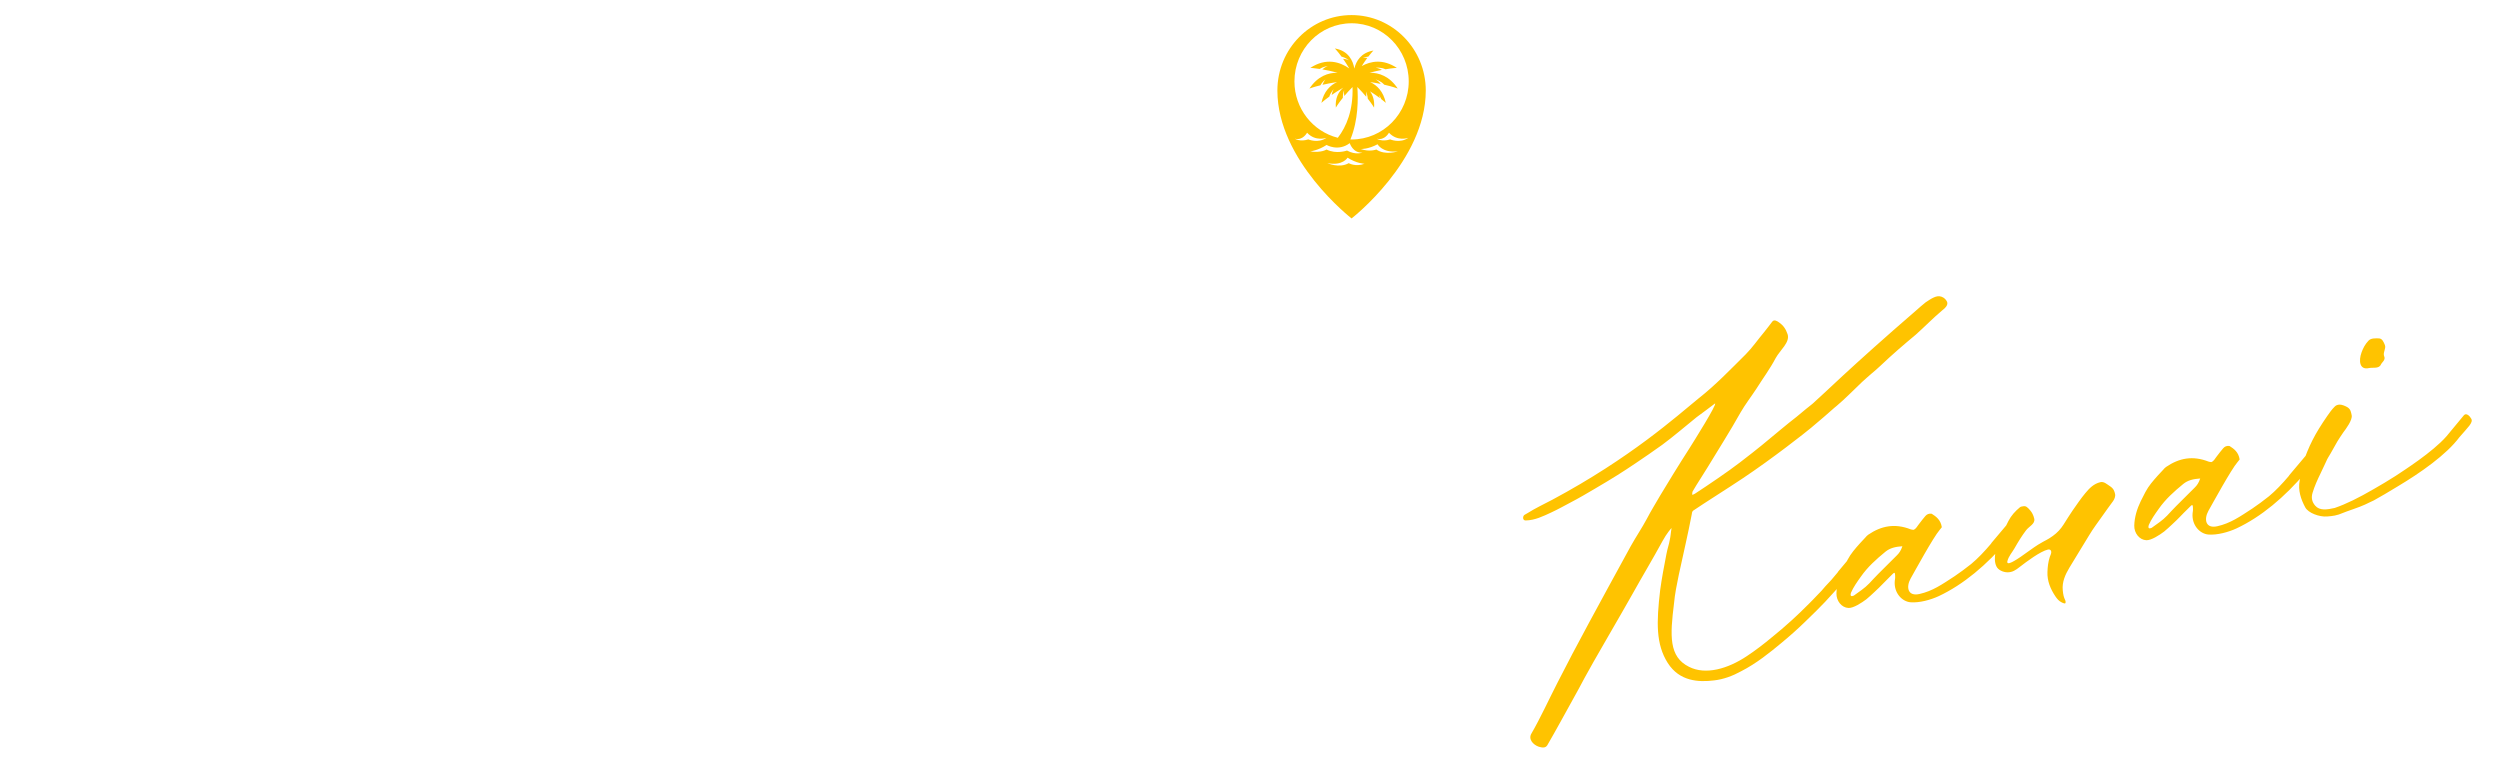 <svg width="307" height="93" viewBox="0 0 307 93" fill="none" xmlns="http://www.w3.org/2000/svg">
<path d="M108.628 12.452L107.227 14.412C107.139 14.536 106.952 14.529 106.872 14.399L99.901 2.992C99.814 2.85 99.917 2.668 100.083 2.668H102.916C102.992 2.668 103.062 2.708 103.1 2.773L108.638 12.22C108.68 12.293 108.676 12.383 108.628 12.452Z" fill="white" stroke="white" stroke-width="1.49"/>
<path d="M220.74 16.608C221.56 16.448 222.307 16.148 222.968 15.701C223.628 15.254 224.194 14.707 224.66 14.053C225.135 13.406 225.495 12.672 225.761 11.865C226.021 11.052 226.155 10.198 226.155 9.311C226.155 8.37 225.976 7.45 225.623 6.536C225.269 5.622 224.775 4.802 224.134 4.081C223.493 3.361 222.733 2.781 221.854 2.334C220.972 1.887 220.012 1.667 218.958 1.667H208.68V25.999H211.076V17.021H213.428L212.862 14.893H211.076V3.795H218.818C219.486 3.795 220.119 3.942 220.725 4.235C221.326 4.535 221.854 4.935 222.301 5.435C222.746 5.942 223.1 6.529 223.361 7.203C223.628 7.877 223.753 8.577 223.753 9.311C223.753 10.044 223.64 10.738 223.415 11.398C223.187 12.066 222.868 12.659 222.454 13.179C222.039 13.706 221.547 14.127 220.966 14.433C220.378 14.74 219.733 14.893 219.024 14.893H216.384L216.957 17.021H218.273L223.994 25.999H226.702L220.74 16.608Z" fill="white" stroke="white" stroke-width="1.49"/>
<path d="M197.893 15.446C197.605 17.308 196.899 18.828 195.788 20.015C194.278 21.628 192.493 22.438 190.433 22.438C188.374 22.438 186.68 21.635 185.347 20.036C184.353 18.857 183.732 17.322 183.477 15.446H179.73C180.044 18.196 181.012 20.477 182.64 22.303C184.66 24.57 187.256 25.7 190.433 25.7C193.611 25.7 196.311 24.563 198.514 22.282C200.28 20.456 201.339 18.174 201.692 15.446H197.893ZM198.652 4.418C196.54 2.137 193.898 1 190.715 1C187.53 1 184.889 2.137 182.777 4.418C180.875 6.471 179.829 9.101 179.646 12.305H183.372C183.522 9.946 184.209 8.063 185.425 6.663C186.811 5.065 188.544 4.269 190.616 4.269C192.689 4.269 194.448 5.065 195.886 6.663C197.154 8.063 197.861 9.946 198.017 12.305H201.79C201.607 9.108 200.561 6.479 198.652 4.418Z" fill="white" stroke="white" stroke-width="0.852"/>
<path d="M94.187 4.928C91.948 2.764 88.905 1.667 85.029 1.667H77.508V4.351H85.029C88.044 4.351 90.341 5.188 91.948 6.833C93.527 8.507 94.302 10.816 94.302 13.788C94.302 16.761 93.527 19.099 91.948 20.773C90.341 22.418 88.044 23.255 85.029 23.255H80.637V6.891H77.508V25.679H85.029C88.905 25.679 91.948 24.64 94.187 22.533C96.398 20.455 97.518 17.54 97.518 13.788C97.518 10.037 96.398 7.093 94.187 4.928Z" fill="white" stroke="white" stroke-width="1.49"/>
<path d="M149.463 4.928C147.224 2.764 144.181 1.667 140.305 1.667H132.784V4.351H140.305C143.32 4.351 145.616 5.188 147.224 6.833C148.803 8.507 149.578 10.816 149.578 13.788C149.578 16.761 148.803 19.099 147.224 20.773C145.616 22.418 143.32 23.255 140.305 23.255H135.913V6.891H132.784V25.679H140.305C144.181 25.679 147.224 24.64 149.463 22.533C151.674 20.455 152.793 17.54 152.793 13.788C152.793 10.037 151.674 7.093 149.463 4.928Z" fill="white" stroke="white" stroke-width="1.49"/>
<path d="M31.839 16.008L30.839 18.342H38.509L41.177 25.012H44.179L35.841 5.002L34.841 8.337L37.842 16.008H31.839Z" fill="white" stroke="white" stroke-width="1.49"/>
<path d="M32.173 1.667L22.502 25.012H25.503L34.508 1.667H32.173Z" fill="white" stroke="white" stroke-width="1.49"/>
<path d="M49.764 8.338V25.013H52.765V12.006L49.764 8.338Z" fill="white"/>
<path d="M67.106 25.012L49.764 3.334V1.667H52.098L66.772 20.009V1.667H69.44L69.773 25.012H67.106Z" fill="white"/>
<path d="M49.764 8.338V25.013H52.765V12.006L49.764 8.338Z" stroke="white" stroke-width="1.49"/>
<path d="M67.106 25.012L49.764 3.334V1.667H52.098L66.772 20.009V1.667H69.44L69.773 25.012H67.106Z" stroke="white" stroke-width="1.49"/>
<path d="M111.496 26.013H108.43L108.521 17.732C108.521 17.695 108.531 17.659 108.549 17.628L117.317 2.441C117.355 2.376 117.425 2.335 117.502 2.335H120.198C120.361 2.335 120.464 2.512 120.382 2.654L111.738 17.627C111.719 17.659 111.709 17.695 111.709 17.733V25.8C111.709 25.918 111.614 26.013 111.496 26.013Z" fill="white"/>
<path d="M108.375 26.013H111.497C111.614 26.013 111.71 25.918 111.71 25.8V17.733C111.71 17.695 111.719 17.659 111.738 17.627L120.382 2.654C120.464 2.512 120.362 2.335 120.198 2.335H117.502C117.426 2.335 117.356 2.376 117.318 2.441L108.55 17.628C108.532 17.659 108.522 17.695 108.521 17.732L108.422 26.765" stroke="white" stroke-width="1.49"/>
<path d="M17.198 6.309C14.009 4.412 3.727 2.223 4.383 8.634C4.889 13.636 19.137 10.959 19.008 19.261C18.893 26.241 9.834 26.431 4.916 24.906C2.822 24.256 -0.805 22.514 2.059 20.386C4.747 23.049 15.367 24.974 15.874 20.033C16.596 12.917 0.964 17.567 1.667 7.997C2.18 0.922 13.34 -0.081 17.562 4.283L17.198 6.309Z" fill="white" stroke="white" stroke-width="1.49"/>
<g filter="url(#filter0_i_57_189)">
<path d="M165.974 1C160.942 1 156.863 5.148 156.863 10.265C156.863 18.912 165.974 25.971 165.974 25.971C165.974 25.971 175.085 18.912 175.085 10.265C175.085 5.148 171.005 1 165.974 1ZM165.974 2.005C169.849 2.005 172.991 5.2 172.991 9.141C172.991 13.082 169.849 16.277 165.974 16.277C165.925 16.277 165.877 16.276 165.828 16.275C166.822 13.867 166.784 11.17 166.682 9.832C167.12 10.273 167.481 10.679 167.773 11.033C167.791 10.838 167.787 10.619 167.741 10.385C167.741 10.385 167.936 10.794 167.966 11.271C168.496 11.94 168.736 12.363 168.736 12.363C168.811 11.487 168.586 10.837 168.232 10.357C168.741 10.677 169.15 10.966 169.46 11.199C169.433 11.08 169.396 10.958 169.344 10.833C169.344 10.833 169.493 11.031 169.621 11.322C169.991 11.608 170.177 11.783 170.177 11.783C169.875 10.367 169.094 9.615 168.254 9.224C168.738 9.296 169.174 9.376 169.56 9.456C169.412 9.267 169.207 9.066 168.931 8.905C168.931 8.905 169.587 9.086 169.982 9.548C171.06 9.794 171.642 10.02 171.642 10.02C170.627 8.497 169.337 8.067 168.183 8.078C168.756 7.928 169.268 7.815 169.709 7.731C169.503 7.615 169.244 7.51 168.936 7.467C168.936 7.467 169.597 7.387 170.13 7.655C171.028 7.504 171.535 7.484 171.535 7.484C169.825 6.36 168.325 6.648 167.219 7.262C167.471 6.864 167.706 6.529 167.91 6.256C167.743 6.237 167.559 6.235 167.363 6.263C167.363 6.263 167.655 6.139 168.029 6.098C168.411 5.601 168.657 5.354 168.657 5.354C167.123 5.619 166.532 6.658 166.313 7.567C166.147 6.607 165.598 5.387 163.917 5.097C163.917 5.097 164.249 5.431 164.741 6.103C165.245 6.219 165.653 6.548 165.653 6.548C165.395 6.433 165.146 6.382 164.928 6.364C165.16 6.695 165.418 7.091 165.689 7.552C164.558 6.764 162.872 6.194 160.909 7.484C160.909 7.484 161.321 7.5 162.06 7.614C162.504 7.319 163.046 7.259 163.046 7.259C162.772 7.366 162.551 7.516 162.38 7.667C162.893 7.755 163.527 7.885 164.262 8.078C163.107 8.066 161.817 8.497 160.803 10.02C160.803 10.02 161.269 9.839 162.139 9.625C162.381 9.193 162.762 8.905 162.762 8.905C162.589 9.125 162.477 9.354 162.404 9.561C162.896 9.447 163.494 9.328 164.191 9.224C163.351 9.615 162.569 10.367 162.267 11.783C162.267 11.783 162.593 11.477 163.241 11.01C163.399 10.499 163.772 10.106 163.772 10.106C163.637 10.351 163.563 10.594 163.524 10.811C163.914 10.541 164.394 10.233 164.964 9.906C164.389 10.405 163.939 11.176 164.041 12.363C164.041 12.363 164.308 11.894 164.899 11.16C164.883 10.665 165.055 10.219 165.055 10.219C165.024 10.484 165.044 10.726 165.085 10.935C165.36 10.606 165.694 10.235 166.09 9.836C166.178 12.678 165.356 14.676 164.284 16.068C161.225 15.298 158.957 12.489 158.957 9.141C158.957 5.2 162.099 2.006 165.974 2.006L165.974 2.005ZM159.005 16.179C159.986 16.443 160.51 15.445 160.51 15.445C161.548 16.571 162.887 16.073 162.887 16.073C161.857 16.792 160.657 16.265 160.657 16.265C159.65 16.602 159.005 16.179 159.005 16.179V16.179ZM160.892 17.746C160.892 17.746 161.924 17.605 162.903 16.947C162.903 16.947 164.332 17.797 165.747 16.727C165.747 16.727 166.144 17.979 167.318 17.883C167.318 17.883 166.495 18.231 165.412 17.634C165.412 17.634 164.099 18.117 162.895 17.508C162.895 17.508 162.276 17.938 160.892 17.746ZM165.626 19.183C164.451 19.852 162.994 19.176 162.994 19.176C164.883 19.556 165.484 18.51 165.484 18.51C166.549 19.215 167.563 19.261 167.563 19.261C166.436 19.67 165.626 19.183 165.626 19.183ZM169.012 17.508C169.012 17.508 168.189 17.841 167.107 17.448C167.107 17.448 168.034 17.481 169.163 16.864C169.163 16.864 169.748 17.959 171.667 17.732C171.667 17.732 170.118 18.269 169.012 17.508ZM170.712 16.265C169.704 16.602 169.06 16.179 169.06 16.179C170.04 16.443 170.565 15.445 170.565 15.445C171.603 16.571 172.942 16.073 172.942 16.073C171.912 16.792 170.712 16.265 170.712 16.265Z" fill="#FFC300"/>
</g>
<path d="M239.111 37.087C239.237 37.492 238.85 37.847 238.537 38.085C237.387 39.047 236.362 40.115 235.251 41.102C233.764 42.342 232.477 43.436 230.858 44.972C230.527 45.281 230.165 45.597 229.828 45.874C229.441 46.229 229.128 46.467 228.661 46.908C227.589 47.919 226.62 48.941 225.526 49.857L225.245 50.088C224.328 50.898 223.772 51.391 222.398 52.538C221.698 53.131 217.619 56.329 214.054 58.709C212.172 59.971 209.395 61.705 207.921 62.708C207.777 62.807 207.764 63.044 207.736 63.217C207.231 65.836 206.781 67.674 206.149 70.621C205.912 71.777 205.674 72.933 205.57 74.091C205.075 78.076 204.925 80.647 207.41 81.884C209.448 82.922 212.174 82.135 214.52 80.567C215.594 79.855 216.645 79.049 217.626 78.225C219.208 76.963 220.836 75.459 222.111 74.167C222.385 73.904 222.789 73.479 223.031 73.223C223.628 72.62 223.814 72.411 224.154 72L224.906 71.195L225.668 70.287L225.741 70.17C225.766 70.131 225.822 70.085 225.846 70.046L227.499 68.068C227.791 67.734 228.224 68.17 228.398 68.498C228.672 68.969 228.005 69.555 227.001 70.718C226.969 70.725 226.976 70.757 226.944 70.764C224.185 73.895 223.943 74.151 221.645 76.376C220.798 77.203 219.744 78.144 218.788 78.929C217.357 80.122 215.694 81.468 213.81 82.431C212.771 83.001 211.665 83.42 210.493 83.553C208.577 83.788 206.25 83.683 204.798 81.41C203.339 79.105 203.404 76.453 203.867 72.475C204.065 70.995 204.357 69.493 204.633 68.062C204.801 67.189 204.941 66.924 205.041 66.334C205.162 65.839 205.163 65.405 205.27 64.846C205.262 64.814 204.655 65.52 204.162 66.433C202.962 68.642 201.653 70.81 200.421 73.026C199.427 74.821 195.388 81.715 194.573 83.269C193.643 85.049 192.848 86.398 191.648 88.607C191.106 89.598 190.557 90.558 190.007 91.517C189.762 91.907 189.338 91.803 188.945 91.692C188.256 91.448 187.631 90.756 188.072 90.055C189.129 88.246 190.289 85.712 191.285 83.783C193.544 79.33 196.304 74.296 200.264 67.053C200.929 65.867 201.63 64.84 202.238 63.7C202.749 62.716 203.313 61.82 203.887 60.822L205.491 58.187C206.153 57.135 206.758 56.129 207.477 55.031C207.942 54.291 210.909 49.577 210.602 49.547C210.32 49.778 208.604 51.036 208.347 51.228C206.684 52.575 205.542 53.569 204.114 54.628C202.91 55.502 201.982 56.114 200.884 56.865C199.322 57.921 198.097 58.7 195.858 60.011C194.946 60.552 193.827 61.207 192.901 61.685C192.126 62.095 191.327 62.544 190.482 62.936C189.485 63.397 188.495 63.889 187.366 63.912C186.939 63.943 186.967 63.335 187.239 63.207L187.534 63.039C188.527 62.413 189.612 61.899 190.626 61.368C200.266 56.204 205.886 51.12 208.562 48.943C210.658 47.298 212.491 45.379 214.37 43.516C215.185 42.696 215.862 41.708 216.623 40.8C216.956 40.357 217.353 39.9 217.63 39.503C217.858 39.184 218.247 39.429 218.488 39.608C218.963 39.934 219.301 40.391 219.516 41.043C219.842 42.037 218.59 42.99 218.048 43.981C217.373 45.27 216.479 46.474 215.67 47.76C215.025 48.741 214.302 49.673 213.728 50.672C212.448 52.966 211.043 55.155 209.709 57.361C209.103 58.366 208.451 59.316 207.853 60.353C207.804 60.431 207.833 60.558 207.798 60.7C207.763 60.841 208.059 60.673 208.147 60.62C209.716 59.596 212.176 57.934 213.653 56.797C216.125 54.9 216.793 54.314 218.618 52.797L219.687 51.92C220.394 51.358 220.738 51.113 221.8 50.204L222.563 49.596C223.625 48.687 227.271 45.054 235.307 38.119C235.669 37.803 236.056 37.448 236.481 37.117C236.801 36.911 237.146 36.666 237.481 36.523C237.784 36.387 238.101 36.315 238.43 36.44C238.759 36.566 238.975 36.784 239.111 37.087ZM248.041 64.029C248.315 64.501 247.616 65.094 246.587 66.296C243.955 69.398 241.093 71.785 238.078 73.205C237.081 73.665 235.699 74.047 234.612 73.96C233.556 73.867 232.544 72.795 232.678 71.329C232.688 71.227 232.723 71.085 232.725 70.951C232.738 69.98 232.588 70.348 232.065 70.835C231.38 71.491 231.015 71.941 230.185 72.697C229.855 73.006 229.525 73.315 229.187 73.592C228.617 74.022 227.6 74.687 226.993 74.659C226.149 74.617 225.495 73.798 225.515 72.859C225.545 71.817 225.851 70.813 226.305 69.875L226.882 68.742C227.277 67.985 227.835 67.357 228.394 66.729C228.604 66.481 228.854 66.257 229.064 66.009C229.17 65.885 229.275 65.761 229.419 65.662C231.038 64.559 232.702 64.247 234.644 65.007C234.754 65.049 234.888 65.052 234.991 65.062C235.325 64.919 235.451 64.59 235.661 64.342C235.921 64.016 236.173 63.658 236.44 63.363C236.626 63.154 236.866 63.033 237.212 63.088C237.758 63.431 238.317 63.838 238.456 64.741C238.407 64.819 238.302 64.943 238.196 65.067C237.403 65.982 235.143 70.134 234.618 71.055C234.052 72.085 234.255 73.274 235.715 72.942C237.334 72.573 238.456 71.784 240.025 70.759C240.69 70.308 241.348 69.824 242.055 69.263C242.843 68.616 243.731 67.68 244.493 66.772L244.566 66.655L247.142 63.599C247.434 63.266 247.866 63.702 248.041 64.029ZM232.934 68.2C233.208 67.937 233.436 67.618 233.613 67.077C232.759 67.138 232.093 67.29 231.53 67.752C230.405 68.675 229.351 69.616 228.52 70.806C228.064 71.444 227.584 72.121 227.301 72.786C227.166 73.217 227.346 73.276 227.649 73.141C228.307 72.657 228.979 72.237 229.544 71.641C229.924 71.255 230.264 70.844 230.675 70.45C231.441 69.708 232.168 68.942 232.934 68.2ZM253.652 74.002C253.632 74.207 253.328 74.042 253.179 73.976C252.843 73.819 252.612 73.537 252.413 73.249C251.808 72.352 251.38 71.348 251.427 70.235C251.449 69.596 251.516 69.013 251.711 68.401C251.787 68.15 251.942 67.948 251.884 67.695C251.848 67.536 251.692 67.438 251.502 67.481C250.549 67.698 248.84 68.988 248.045 69.603C247.507 70.025 247.131 70.278 246.531 70.281C245.962 70.277 245.36 69.98 245.164 69.557C244.914 69.046 244.95 68.471 245.025 67.92C245.168 66.786 246.154 64.959 246.633 63.982C246.979 63.303 247.488 62.753 248.051 62.291C248.164 62.199 248.298 62.202 248.393 62.18C248.774 62.093 248.944 62.255 249.306 62.673C249.53 62.923 249.712 63.282 249.806 63.694C249.95 64.329 249.154 64.644 248.796 65.126C248.308 65.771 247.867 66.472 247.367 67.354C247.08 67.853 246.676 68.278 246.513 68.883C246.315 69.629 247.67 68.687 248.134 68.381C249 67.783 249.682 67.261 250.266 66.894C251.322 66.254 251.344 66.349 252.09 65.812C252.635 65.421 253.063 64.956 253.407 64.411C253.774 63.826 254.142 63.242 254.517 62.689C255.022 61.974 255.52 61.226 256.071 60.567C256.541 59.993 257.106 59.397 257.931 59.209C258.376 59.108 258.723 59.463 259.074 59.683C259.581 60.002 259.66 60.351 259.732 60.669C259.797 60.954 259.647 61.322 259.468 61.563C258.981 62.208 258.63 62.722 258.199 63.321C257.645 64.114 257.052 64.883 256.545 65.733C255.75 67.082 254.909 68.375 254.115 69.724C253.607 70.574 253.209 71.466 253.306 72.478C253.407 73.657 253.693 73.592 253.652 74.002ZM284.614 55.709C284.888 56.181 284.189 56.774 283.16 57.976C280.528 61.078 277.666 63.465 274.651 64.885C273.654 65.346 272.272 65.727 271.184 65.641C270.128 65.547 269.117 64.475 269.251 63.01C269.261 62.907 269.295 62.766 269.298 62.632C269.311 61.661 269.161 62.029 268.637 62.515C267.952 63.171 267.587 63.622 266.758 64.378C266.428 64.687 266.097 64.995 265.76 65.272C265.19 65.703 264.173 66.368 263.566 66.339C262.722 66.297 262.068 65.478 262.088 64.539C262.118 63.497 262.424 62.493 262.878 61.555L263.455 60.423C263.85 59.665 264.408 59.037 264.966 58.41C265.177 58.161 265.427 57.938 265.637 57.69C265.742 57.566 265.848 57.441 265.992 57.342C267.61 56.239 269.275 55.927 271.217 56.687C271.327 56.729 271.461 56.732 271.564 56.742C271.898 56.599 272.024 56.27 272.234 56.022C272.494 55.696 272.746 55.338 273.013 55.044C273.199 54.834 273.439 54.713 273.785 54.768C274.33 55.111 274.89 55.518 275.029 56.421C274.98 56.499 274.874 56.623 274.769 56.747C273.976 57.662 271.716 61.815 271.191 62.735C270.624 63.765 270.828 64.954 272.288 64.622C273.906 64.254 275.029 63.464 276.598 62.44C277.263 61.988 277.921 61.505 278.628 60.943C279.415 60.297 280.304 59.36 281.065 58.453L281.139 58.336L283.715 55.28C284.006 54.946 284.439 55.382 284.614 55.709ZM269.507 59.88C269.781 59.618 270.009 59.299 270.186 58.758C269.332 58.819 268.666 58.97 268.103 59.432C266.978 60.355 265.924 61.296 265.093 62.487C264.637 63.124 264.157 63.801 263.874 64.466C263.739 64.898 263.919 64.957 264.222 64.821C264.88 64.338 265.552 63.918 266.117 63.322C266.497 62.935 266.837 62.524 267.248 62.13C268.014 61.388 268.741 60.622 269.507 59.88ZM290.906 45.199C289.732 45.466 289.631 44.287 290 43.269C290.185 42.759 290.44 42.267 290.844 41.842C291.167 41.501 291.679 41.551 292.113 41.553C292.547 41.554 292.719 42.016 292.869 42.382C293.034 42.812 292.581 43.316 292.784 43.77C292.981 44.193 292.485 44.506 292.376 44.764C292.136 45.319 291.351 45.097 290.906 45.199ZM303.471 51.42C303.745 51.892 303.045 52.485 302.017 53.687C300.407 55.855 297.177 58.092 294.474 59.708L292.859 60.677C292.507 60.89 291.827 61.279 291.5 61.453C291.26 61.575 290.894 61.725 290.415 61.967C289.784 62.277 287.98 62.855 287.74 62.976C286.951 63.322 286.461 63.367 285.773 63.424C284.823 63.506 283.437 62.987 283.08 62.3C282.556 61.318 282.17 60.204 282.4 59.017C282.524 58.388 282.489 57.795 282.709 57.144C283.526 54.722 284.267 53.285 285.799 51.067C286.076 50.67 286.353 50.273 286.708 49.926C286.845 49.794 287.021 49.688 287.321 49.686C287.589 49.692 287.918 49.817 288.222 49.982C288.683 50.244 288.706 50.639 288.785 50.989C288.915 51.56 288.07 52.687 287.761 53.091C287.509 53.449 287.264 53.838 287.019 54.228C286.609 54.922 286.312 55.523 285.895 56.186C285.724 56.458 285.605 56.819 285.441 57.123L284.945 58.171C284.581 58.921 284.225 59.703 283.979 60.527C283.809 61.1 283.892 61.615 284.301 62.09C284.848 62.733 285.751 62.594 286.703 62.377C288.127 61.887 289.627 61.145 291.514 60.048C292.401 59.546 293.281 59.012 294.185 58.439C295.171 57.781 298.7 55.543 300.424 53.582L302.572 50.99C302.863 50.657 303.296 51.092 303.471 51.42Z" fill="#FFC300"/>
<defs>
<filter id="filter0_i_57_189" x="156.863" y="1" width="18.222" height="25.822" filterUnits="userSpaceOnUse" color-interpolation-filters="sRGB">
<feFlood flood-opacity="0" result="BackgroundImageFix"/>
<feBlend mode="normal" in="SourceGraphic" in2="BackgroundImageFix" result="shape"/>
<feColorMatrix in="SourceAlpha" type="matrix" values="0 0 0 0 0 0 0 0 0 0 0 0 0 0 0 0 0 0 127 0" result="hardAlpha"/>
<feOffset dy="0.852"/>
<feGaussianBlur stdDeviation="0.426"/>
<feComposite in2="hardAlpha" operator="arithmetic" k2="-1" k3="1"/>
<feColorMatrix type="matrix" values="0 0 0 0 0 0 0 0 0 0 0 0 0 0 0 0 0 0 0.25 0"/>
<feBlend mode="normal" in2="shape" result="effect1_innerShadow_57_189"/>
</filter>
</defs>
</svg>
